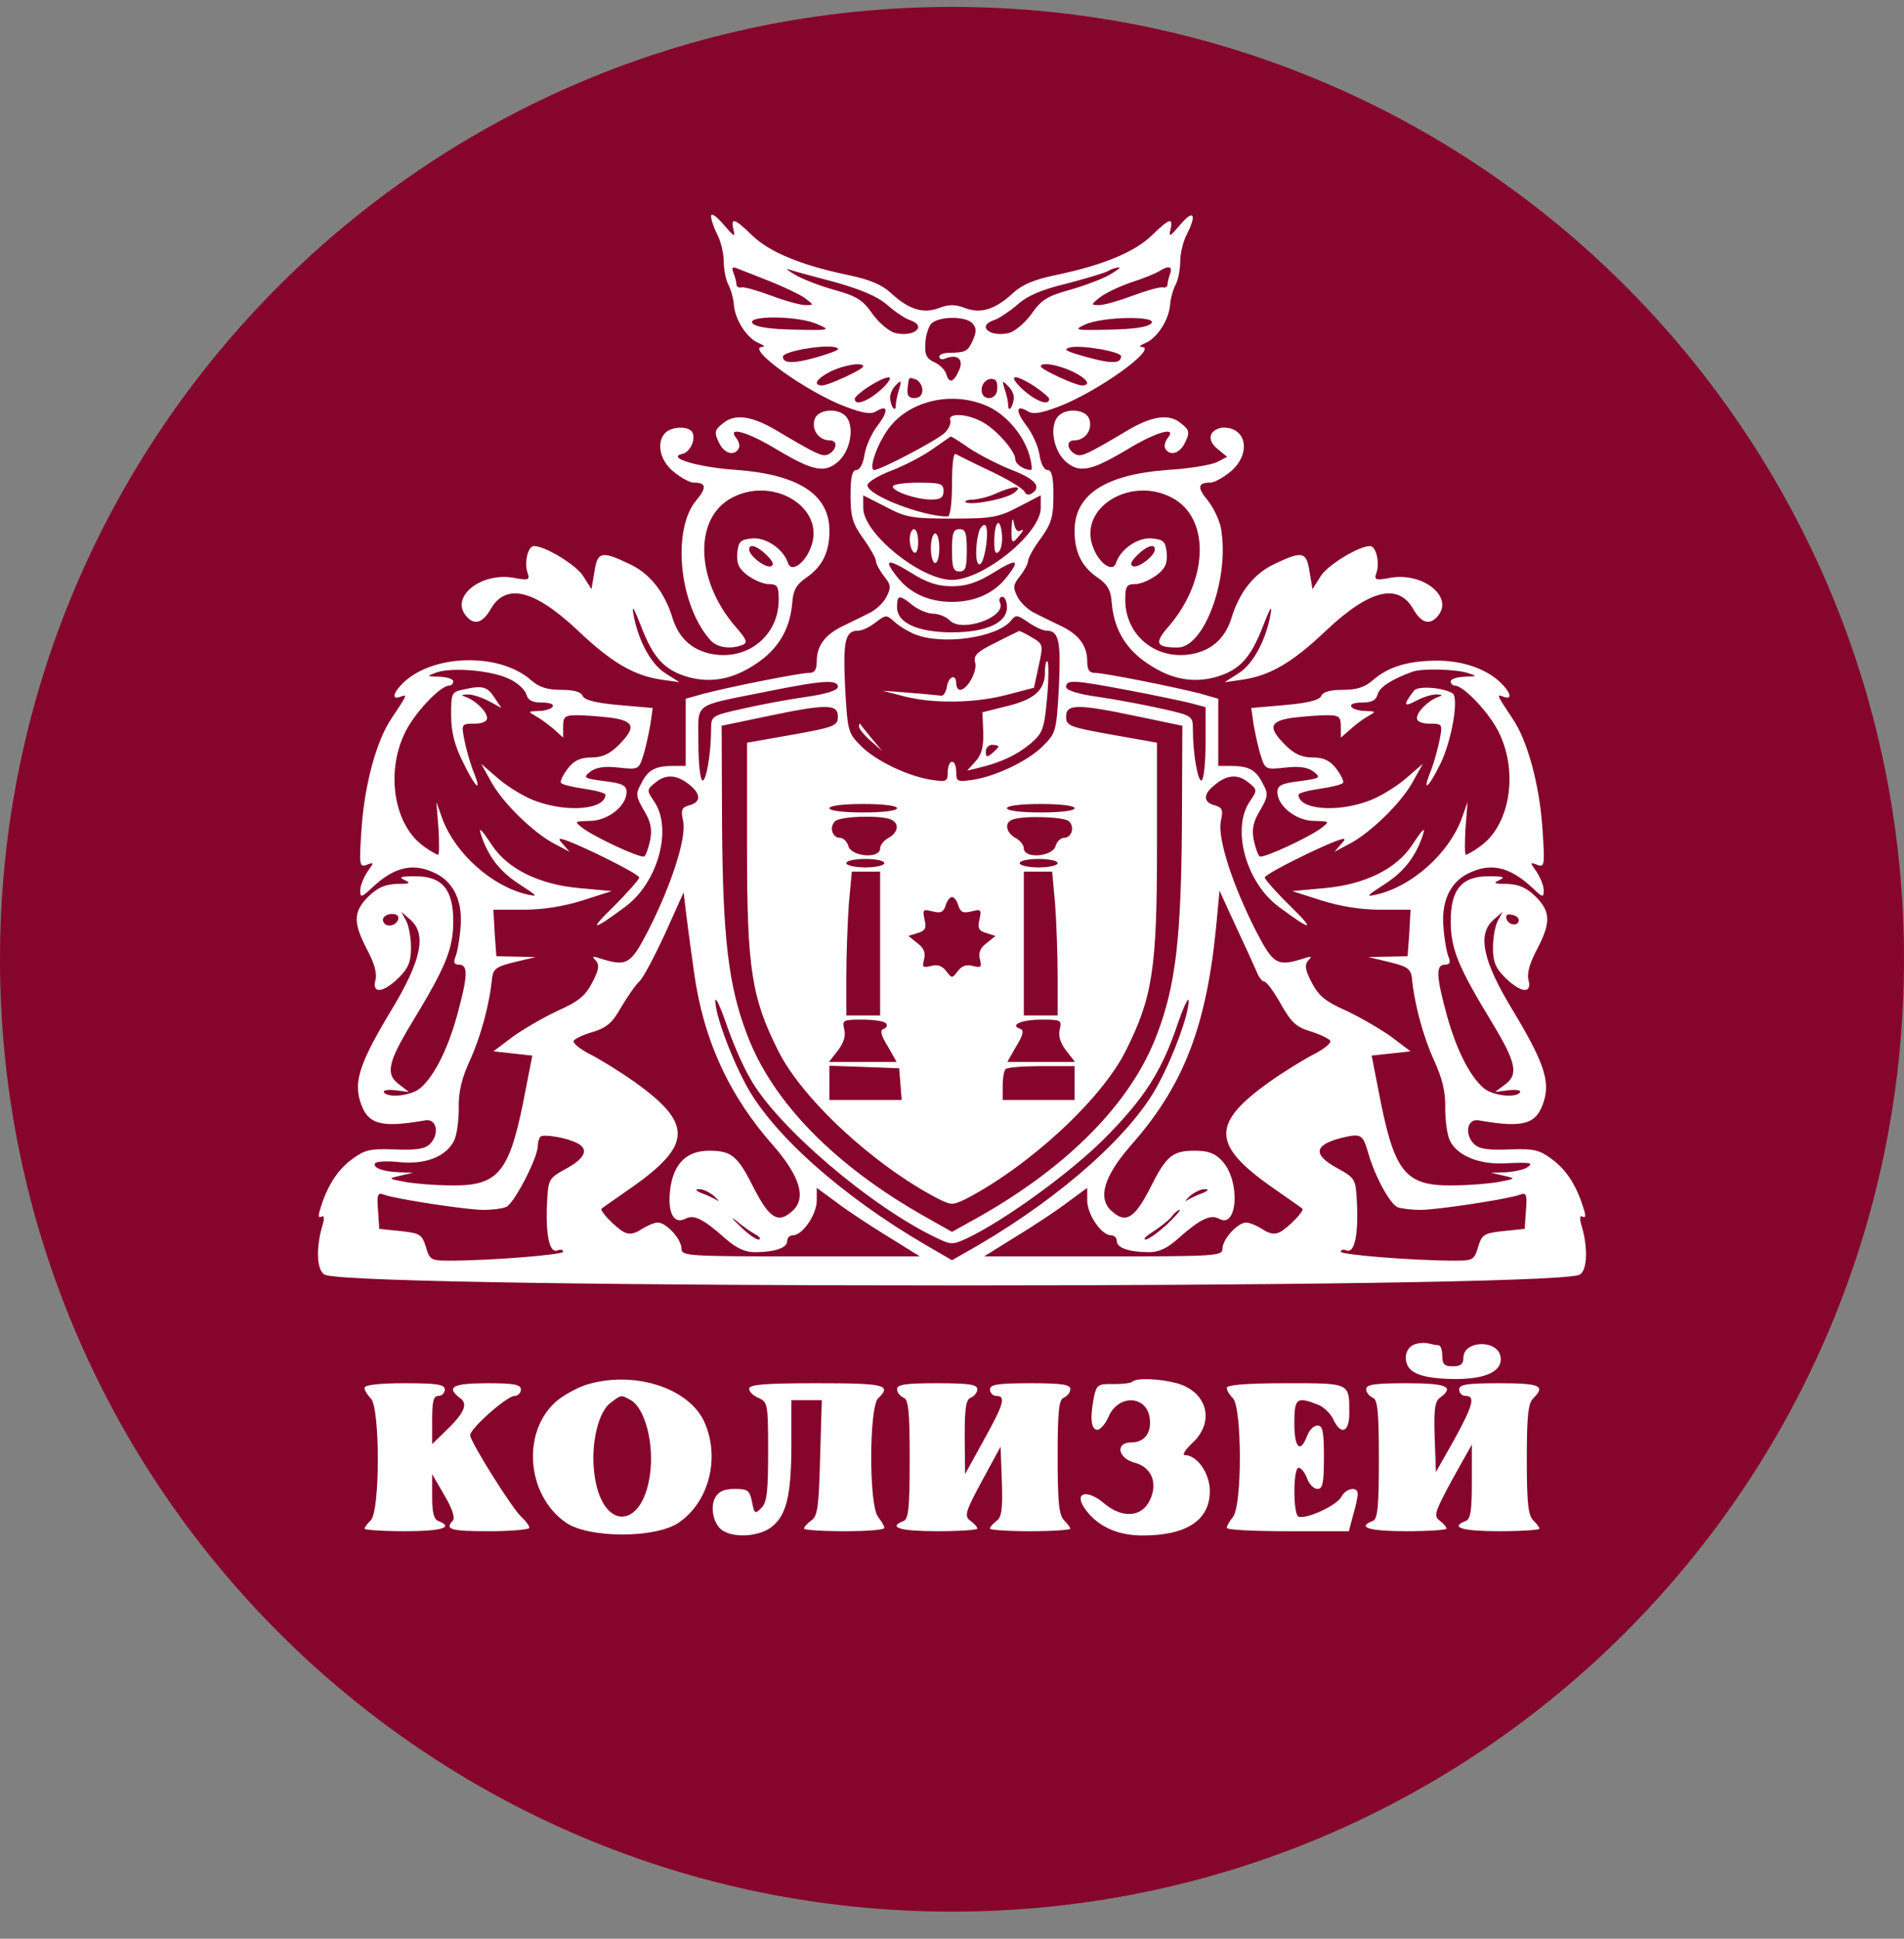 <svg width="56" height="57" viewBox="0 0 56 57" fill="none" xmlns="http://www.w3.org/2000/svg">
<rect x="0" y="0" width="56" height="57" fill="#808080" stroke="none"/>
<g clip-path="url(#clip0_709_508)">
<path d="M56 28.203C56 12.739 43.464 0.203 28 0.203C12.536 0.203 0 12.739 0 28.203C0 43.667 12.536 56.203 28 56.203C43.464 56.203 56 43.667 56 28.203Z" fill="#86052C"/>
<path d="M20.914 6.359C20.914 6.459 21.001 6.707 21.101 6.906C21.2 7.093 21.287 7.453 21.287 7.689C21.287 7.926 21.349 8.236 21.424 8.373C21.498 8.51 21.573 8.783 21.585 8.97C21.623 9.405 21.971 9.952 22.319 10.088C22.468 10.151 22.518 10.2 22.418 10.2C21.909 10.225 23.748 11.543 24.892 11.966C25.389 12.152 25.625 12.189 25.774 12.09C26.123 11.879 26.135 12.09 25.812 12.512C25.638 12.736 25.464 13.122 25.426 13.37C25.389 13.631 25.29 13.818 25.19 13.818C25.066 13.818 25.016 14.017 25.016 14.564C25.016 15.198 25.078 15.396 25.389 15.832C25.588 16.105 25.762 16.416 25.762 16.49C25.762 16.577 25.874 16.776 25.998 16.938C26.21 17.199 26.21 17.274 26.073 17.547C25.986 17.721 25.75 17.945 25.551 18.032C25.364 18.131 25.016 18.293 24.793 18.405C24.27 18.653 24.022 18.989 24.022 19.437C24.022 19.698 23.96 19.785 23.785 19.785C23.512 19.785 21.461 20.195 20.703 20.394L20.168 20.543V21.525V22.519H19.808C19.273 22.519 19.062 22.631 18.863 23.029C18.689 23.34 18.701 23.415 18.938 23.825C19.136 24.148 19.186 24.372 19.124 24.695C19.074 24.931 19 25.142 18.95 25.18C18.838 25.242 17.471 24.608 17.123 24.334C16.886 24.148 16.899 24.148 17.346 24.136C17.868 24.136 18.428 23.7 18.428 23.29C18.428 23.091 18.303 23.029 17.781 22.967C17.16 22.88 17.135 22.867 17.371 22.681C17.545 22.557 17.794 22.519 18.204 22.569C18.776 22.631 18.788 22.619 18.913 22.233C18.987 22.01 19.074 21.599 19.124 21.326L19.198 20.816L18.204 20.729C17.508 20.667 17.185 20.58 17.135 20.456C17.085 20.344 16.886 20.282 16.501 20.282C16.103 20.282 15.855 20.207 15.618 19.996C14.698 19.188 12.772 19.225 11.877 20.058C11.553 20.369 11.504 20.593 11.79 20.481C11.989 20.406 11.976 20.431 11.504 21.14C11.069 21.786 10.721 23.079 10.634 24.359C10.559 25.441 10.572 25.503 10.783 25.428C11.007 25.341 11.007 25.354 10.808 25.627C10.696 25.801 10.596 26.037 10.596 26.174C10.596 26.398 10.621 26.398 10.944 26.099C11.616 25.466 12.175 25.354 12.834 25.689C13.368 25.963 13.617 26.535 13.543 27.293C13.518 27.641 13.443 28.026 13.393 28.138C13.331 28.3 13.356 28.362 13.505 28.362C13.779 28.362 13.754 28.723 13.443 29.854C13.157 30.898 12.722 31.731 12.312 32.029C12.014 32.228 11.404 32.278 11.293 32.116C11.255 32.054 11.404 32.029 11.628 32.054L12.026 32.104L11.752 31.892C11.33 31.594 11.404 31.246 12.101 30.09C13.107 28.437 13.331 27.902 13.331 27.082C13.331 26.137 12.995 25.752 12.188 25.764C11.777 25.764 11.715 25.789 11.902 25.876C12.101 25.963 12.051 25.988 11.678 25.988C11.317 26 11.106 26.099 10.832 26.361C10.385 26.808 10.385 27.131 10.795 27.915C11.007 28.312 11.094 28.611 11.044 28.809C10.932 29.232 11.268 29.195 11.727 28.747C12.014 28.461 12.088 28.275 12.088 27.865C12.088 27.579 12.026 27.231 11.951 27.082L11.802 26.808L12.088 27.057C12.548 27.479 12.386 28.25 11.529 29.667C10.609 31.196 10.41 31.756 10.584 32.352C10.795 33.061 11.168 33.173 12.523 32.937C12.846 32.887 12.933 33.347 12.647 33.633C12.498 33.782 12.237 33.819 11.603 33.794C10.857 33.769 10.721 33.807 10.323 34.105C9.913 34.416 9.614 34.888 9.415 35.559C9.353 35.746 9.366 35.821 9.453 35.771C9.54 35.721 9.552 35.821 9.465 36.094C9.279 36.765 9.328 37.412 9.577 37.486C10.857 37.897 45.142 37.897 46.435 37.486C46.671 37.412 46.721 36.765 46.534 36.094C46.447 35.821 46.46 35.721 46.547 35.771C46.634 35.821 46.646 35.746 46.584 35.559C46.385 34.888 46.087 34.416 45.676 34.105C45.279 33.807 45.142 33.769 44.396 33.794C43.762 33.819 43.501 33.782 43.352 33.633C43.066 33.347 43.153 32.887 43.476 32.937C44.831 33.173 45.204 33.061 45.415 32.352C45.589 31.756 45.391 31.196 44.471 29.667C43.613 28.25 43.451 27.479 43.911 27.057L44.197 26.808L44.048 27.082C43.973 27.231 43.911 27.579 43.911 27.865C43.911 28.275 43.986 28.461 44.272 28.747C44.732 29.195 45.067 29.232 44.955 28.809C44.906 28.611 44.993 28.312 45.204 27.915C45.614 27.131 45.614 26.808 45.167 26.361C44.893 26.099 44.682 26 44.321 25.988C43.949 25.988 43.899 25.963 44.098 25.876C44.284 25.789 44.222 25.764 43.812 25.764C43.004 25.752 42.668 26.137 42.668 27.082C42.668 27.902 42.892 28.437 43.899 30.09C44.595 31.246 44.669 31.594 44.259 31.892L43.973 32.104L44.371 32.054C44.595 32.029 44.744 32.054 44.707 32.116C44.595 32.278 43.986 32.228 43.688 32.029C43.277 31.731 42.842 30.898 42.556 29.854C42.245 28.723 42.221 28.362 42.494 28.362C42.643 28.362 42.668 28.3 42.606 28.138C42.556 28.026 42.482 27.641 42.457 27.293C42.382 26.535 42.631 25.963 43.165 25.689C43.824 25.354 44.384 25.466 45.067 26.099C45.378 26.398 45.403 26.398 45.403 26.174C45.403 26.037 45.303 25.801 45.192 25.627C44.993 25.354 44.993 25.341 45.217 25.428C45.428 25.503 45.44 25.441 45.366 24.359C45.279 23.079 44.931 21.786 44.495 21.14C44.023 20.431 44.011 20.406 44.21 20.481C44.495 20.593 44.446 20.369 44.123 20.058C43.688 19.648 42.979 19.412 42.208 19.424C41.375 19.437 40.828 19.611 40.381 19.996C40.145 20.207 39.896 20.282 39.498 20.282C39.113 20.282 38.914 20.344 38.864 20.456C38.815 20.58 38.491 20.667 37.795 20.729L36.801 20.816L36.875 21.326C36.925 21.599 37.012 22.01 37.087 22.233C37.211 22.619 37.223 22.631 37.795 22.569C38.205 22.519 38.454 22.557 38.628 22.681C38.864 22.867 38.839 22.88 38.23 22.967C37.696 23.029 37.571 23.091 37.571 23.29C37.571 23.7 38.131 24.136 38.653 24.136C39.1 24.148 39.113 24.148 38.877 24.334C38.529 24.608 37.161 25.242 37.049 25.18C37 25.142 36.925 24.931 36.875 24.695C36.813 24.372 36.863 24.148 37.062 23.825C37.298 23.415 37.31 23.34 37.136 23.029C36.938 22.631 36.726 22.519 36.192 22.519H35.831V21.525V20.543L35.309 20.394C34.538 20.195 32.487 19.785 32.214 19.785C32.04 19.785 31.977 19.698 31.977 19.437C31.977 18.989 31.729 18.653 31.207 18.405C30.983 18.293 30.635 18.131 30.448 18.032C30.25 17.945 30.013 17.721 29.926 17.547C29.79 17.274 29.79 17.199 30.001 16.938C30.125 16.776 30.237 16.577 30.237 16.49C30.237 16.416 30.399 16.105 30.61 15.832C30.921 15.396 30.983 15.198 30.983 14.564C30.983 14.017 30.933 13.818 30.809 13.818C30.71 13.818 30.61 13.631 30.573 13.37C30.535 13.122 30.361 12.736 30.188 12.512C29.864 12.09 29.877 11.879 30.225 12.09C30.374 12.189 30.61 12.152 31.107 11.966C32.251 11.543 34.091 10.225 33.581 10.2C33.482 10.2 33.531 10.151 33.681 10.088C34.029 9.952 34.377 9.405 34.414 8.97C34.426 8.783 34.501 8.51 34.576 8.373C34.65 8.236 34.712 7.926 34.712 7.689C34.712 7.453 34.799 7.093 34.899 6.906C35.21 6.297 35.11 6.135 34.712 6.608C34.414 6.956 34.364 6.993 34.426 6.757C34.513 6.384 34.402 6.409 33.88 6.919C33.382 7.403 32.462 7.789 31.107 8.075C30.436 8.211 30.076 8.361 29.802 8.609C29.268 9.106 28.845 9.231 28.385 9.057C28.087 8.945 27.913 8.945 27.614 9.057C27.154 9.231 26.732 9.106 26.197 8.609C25.924 8.361 25.563 8.211 24.892 8.075C23.537 7.789 22.617 7.403 22.12 6.919C21.598 6.409 21.486 6.384 21.573 6.757C21.635 6.993 21.585 6.956 21.287 6.608C21.063 6.347 20.914 6.247 20.914 6.359ZM22.654 8.274C23.027 8.423 23.475 8.634 23.649 8.746C23.947 8.97 23.947 8.97 23.686 8.97C23.537 8.97 23.089 8.845 22.692 8.696C22.294 8.547 21.896 8.435 21.822 8.448C21.734 8.472 21.66 8.435 21.66 8.361C21.66 8.298 21.623 8.149 21.573 8.025C21.511 7.851 21.535 7.826 21.734 7.913C21.859 7.963 22.281 8.124 22.654 8.274ZM24.569 8.298C25.314 8.51 25.799 8.709 26.085 8.957C26.309 9.156 26.607 9.355 26.744 9.405C27.291 9.579 26.893 9.927 26.322 9.79C26.147 9.74 25.849 9.492 25.663 9.231C25.389 8.833 25.203 8.709 24.581 8.535C24.171 8.423 23.636 8.224 23.4 8.087C23.164 7.95 23.077 7.876 23.214 7.926C23.351 7.975 23.96 8.137 24.569 8.298ZM32.599 8.1C32.363 8.224 31.828 8.423 31.418 8.535C30.797 8.709 30.61 8.833 30.337 9.231C30.15 9.492 29.852 9.74 29.678 9.79C29.106 9.927 28.708 9.579 29.255 9.405C29.392 9.355 29.69 9.156 29.926 8.957C30.212 8.696 30.647 8.51 31.381 8.336C31.94 8.187 32.5 8.025 32.599 7.963C32.699 7.901 32.848 7.863 32.91 7.863C32.984 7.863 32.835 7.963 32.599 8.1ZM34.414 8.05C34.377 8.162 34.339 8.298 34.339 8.361C34.339 8.435 34.265 8.472 34.19 8.448C34.103 8.435 33.705 8.547 33.308 8.696C32.91 8.845 32.475 8.97 32.326 8.97C32.077 8.97 32.077 8.957 32.363 8.734C32.525 8.609 32.947 8.41 33.283 8.298C33.631 8.187 33.991 8.037 34.091 7.975C34.364 7.801 34.501 7.826 34.414 8.05ZM24.034 9.529C24.444 9.703 24.432 9.716 23.363 9.691C22.642 9.678 22.232 9.616 22.132 9.504C21.946 9.268 23.487 9.28 24.034 9.529ZM28.609 9.517C28.721 9.641 28.721 9.765 28.609 10.014C28.46 10.337 28.41 10.362 27.913 10.374C27.751 10.374 27.627 10.424 27.627 10.486C27.627 10.561 27.714 10.586 27.813 10.536C28.174 10.399 28.36 10.573 28.198 10.909C28.037 11.257 27.913 11.282 27.826 10.983C27.788 10.872 27.627 10.71 27.477 10.648C27.254 10.548 27.192 10.424 27.216 10.113C27.216 9.89 27.303 9.629 27.378 9.529C27.577 9.293 28.422 9.28 28.609 9.517ZM33.867 9.504C33.768 9.616 33.357 9.678 32.636 9.691C31.605 9.716 31.567 9.703 31.915 9.542C32.425 9.305 34.053 9.28 33.867 9.504ZM24.084 10.486C23.351 10.698 23.027 10.698 23.027 10.486C23.027 10.337 24.134 10.138 24.519 10.2C24.768 10.25 24.681 10.3 24.084 10.486ZM32.972 10.474C32.972 10.698 32.686 10.698 31.965 10.499C31.344 10.325 31.244 10.275 31.48 10.213C31.816 10.138 32.972 10.337 32.972 10.474ZM25.389 10.772C25.389 10.859 24.37 11.332 24.183 11.332C23.897 11.332 24.009 11.133 24.432 10.921C24.805 10.735 25.389 10.636 25.389 10.772ZM31.542 10.921C31.977 11.133 32.114 11.332 31.816 11.332C31.63 11.332 30.61 10.859 30.61 10.772C30.61 10.636 31.12 10.723 31.542 10.921ZM25.911 11.456C25.526 11.804 25.14 11.941 25.14 11.729C25.14 11.605 25.911 11.095 26.135 11.095C26.234 11.083 26.147 11.245 25.911 11.456ZM27.13 11.468C27.13 11.617 27.042 11.704 26.893 11.704C26.732 11.704 26.669 11.63 26.694 11.419C26.732 11.07 26.719 11.083 26.943 11.158C27.042 11.207 27.13 11.344 27.13 11.468ZM29.33 11.456C29.305 11.779 28.87 11.791 28.87 11.468C28.87 11.232 29.094 11.07 29.268 11.17C29.317 11.195 29.342 11.319 29.33 11.456ZM30.424 11.357C30.66 11.518 30.859 11.68 30.859 11.729C30.859 11.941 30.473 11.804 30.088 11.456C29.616 11.021 29.802 10.959 30.424 11.357ZM26.433 11.481C26.384 11.642 26.346 11.841 26.346 11.916C26.346 12.127 26.222 12.003 26.185 11.754C26.16 11.642 26.222 11.481 26.297 11.381C26.508 11.145 26.533 11.17 26.433 11.481ZM29.814 11.742C29.777 12.003 29.653 12.127 29.653 11.916C29.653 11.841 29.616 11.63 29.553 11.456C29.466 11.182 29.479 11.17 29.653 11.357C29.765 11.456 29.839 11.63 29.814 11.742ZM29.094 11.966C29.653 12.239 30.163 12.873 30.299 13.47C30.349 13.669 30.361 13.818 30.324 13.818C30.113 13.818 29.864 13.644 29.864 13.507C29.864 13.258 29.268 12.587 28.857 12.388C28.41 12.152 27.863 12.14 27.95 12.363C27.975 12.45 27.9 12.624 27.776 12.736C27.527 12.96 25.899 13.818 25.712 13.818C25.551 13.818 25.75 13.171 26.073 12.687C26.669 11.779 28.024 11.456 29.094 11.966ZM28.534 13.196C28.845 13.395 29.404 13.681 29.79 13.83C30.461 14.091 30.647 14.328 30.337 14.514C30.262 14.564 30.163 14.539 30.138 14.464C30.113 14.377 29.665 14.104 29.143 13.855C28.609 13.607 28.149 13.37 28.099 13.345C28.037 13.32 28 13.718 28 14.24C28 14.762 27.95 15.185 27.875 15.185C27.13 15.185 25.513 14.564 25.513 14.265C25.513 14.178 25.837 13.979 26.234 13.83C26.62 13.681 27.167 13.395 27.44 13.196C27.714 13.01 27.95 12.836 27.962 12.836C27.975 12.823 28.236 12.985 28.534 13.196ZM29.827 14.489C29.591 14.675 28.522 14.874 28.397 14.762C28.36 14.725 28.472 14.688 28.634 14.688C28.795 14.675 29.106 14.601 29.305 14.502C29.814 14.278 30.125 14.265 29.827 14.489ZM28 15.247C29.181 15.247 29.367 15.21 29.964 14.899L30.61 14.564V14.937C30.61 15.682 28.919 17.05 28 17.05C27.08 17.05 25.389 15.682 25.389 14.937V14.564L26.048 14.899C26.632 15.21 26.819 15.247 28 15.247ZM28 17.236C28.41 17.236 28.733 17.137 29.218 16.838C29.914 16.403 30.026 16.441 29.603 16.975C29.23 17.448 28.671 17.696 28 17.696C27.328 17.696 26.769 17.448 26.396 16.975C25.973 16.441 26.085 16.403 26.794 16.838C27.266 17.137 27.589 17.236 28 17.236ZM26.844 17.796C27.018 17.932 27.291 18.044 27.453 18.044C27.602 18.044 27.826 18.131 27.938 18.243C28.285 18.604 29.578 18.156 29.417 17.733C29.367 17.634 29.404 17.547 29.479 17.547C29.553 17.547 29.616 17.684 29.616 17.858C29.616 18.318 28.994 18.591 28 18.591C27.005 18.591 26.384 18.318 26.384 17.858C26.384 17.485 26.446 17.473 26.844 17.796ZM26.918 18.653C27.751 18.977 29.317 18.74 29.727 18.256C29.877 18.069 29.914 18.069 30.237 18.293C30.436 18.43 30.672 18.541 30.772 18.541C31.145 18.541 31.207 18.84 31.145 20.195C31.07 21.5 31.058 21.55 30.685 21.923C30.25 22.37 29.28 22.83 28.596 22.93C28.161 22.992 28.124 22.979 28.124 22.694C28.124 22.532 28.074 22.395 28 22.395C27.938 22.395 27.875 22.532 27.875 22.694C27.875 22.979 27.838 22.992 27.415 22.93C26.719 22.83 25.75 22.37 25.314 21.923C24.942 21.55 24.929 21.5 24.855 20.195C24.793 18.827 24.855 18.541 25.252 18.541C25.364 18.541 25.588 18.43 25.762 18.293C26.06 18.069 26.073 18.069 26.322 18.293C26.458 18.417 26.732 18.579 26.918 18.653ZM14.972 19.959C15.221 20.07 15.444 20.282 15.482 20.419C15.531 20.593 15.656 20.655 15.942 20.655C16.165 20.655 16.302 20.704 16.252 20.779C16.215 20.841 16.029 20.903 15.842 20.903C15.531 20.916 15.519 20.916 15.755 21.053C15.892 21.127 16.128 21.301 16.29 21.438L16.563 21.687V21.363C16.563 21.065 16.613 21.028 16.986 21.028C17.21 21.028 17.657 21.065 17.98 21.102C18.664 21.202 18.714 21.388 18.192 21.91C17.931 22.171 17.707 22.271 17.384 22.271C17.073 22.271 16.886 22.358 16.7 22.594C16.563 22.78 16.464 22.967 16.501 23.017C16.526 23.066 16.837 23.141 17.185 23.191C17.52 23.24 17.806 23.315 17.806 23.365C17.806 23.787 16.737 23.899 15.793 23.564C15.482 23.464 14.984 23.166 14.686 22.917L14.152 22.457L14.45 22.992C14.798 23.626 15.718 24.508 16.327 24.819L16.75 25.043L16.513 24.769C16.327 24.57 16.576 24.645 17.533 25.093C18.229 25.428 18.801 25.739 18.801 25.801C18.801 25.851 18.453 26.249 18.03 26.671C17.297 27.38 17.421 27.38 18.39 26.659C19.348 25.95 19.783 24.384 19.248 23.576C19.012 23.228 19.012 23.216 19.298 22.992C19.609 22.743 19.944 22.78 20.33 23.116C20.616 23.365 20.603 23.588 20.28 23.675C20.044 23.738 20.019 23.812 20.094 24.148C20.193 24.645 19.745 26.025 19.062 27.367C18.552 28.349 18.44 28.424 17.682 28.188C17.433 28.101 17.396 28.113 17.52 28.238C17.632 28.362 17.62 28.511 17.421 28.884C17.222 29.269 17.023 29.444 16.402 29.717C15.979 29.916 15.382 30.264 15.072 30.488L14.512 30.91L15.084 30.973L15.656 31.035L15.382 32.439C14.96 34.503 14.624 34.876 13.244 34.851C12.809 34.851 12.212 34.801 11.926 34.752C11.404 34.652 11.404 34.652 11.777 34.565L12.15 34.478L11.752 34.466C11.268 34.453 10.957 34.329 11.031 34.205C11.069 34.142 11.392 34.13 11.752 34.167C12.498 34.242 13.095 34.018 13.344 33.558C13.431 33.409 13.493 32.974 13.493 32.589C13.48 32.091 13.58 31.706 13.828 31.159C14.139 30.475 14.4 29.53 14.475 28.735C14.512 28.486 14.611 28.412 15.134 28.287L15.755 28.138L15.171 28.126L14.599 28.113L14.549 27.43L14.512 26.746H15.395C15.979 26.746 16.588 26.646 17.135 26.473L17.993 26.199L17.048 26.112C15.88 26.012 14.935 25.553 14.475 24.857C14.114 24.309 14.04 24.26 14.201 24.695C14.425 25.267 14.748 25.665 15.32 26.025C15.817 26.348 15.83 26.373 15.507 26.298C14.475 26.062 13.406 25.105 13.02 24.098L12.834 23.576L12.896 24.347C12.921 24.782 12.921 25.13 12.884 25.13C12.846 25.13 12.647 25.018 12.461 24.881C11.603 24.272 11.342 22.756 11.889 21.587C12.15 21.003 12.946 20.158 13.207 20.158C13.281 20.158 13.331 20.095 13.331 20.033C13.331 19.959 13.145 19.909 12.933 19.896C12.536 19.884 12.536 19.884 12.834 19.772C13.306 19.611 14.462 19.71 14.972 19.959ZM43.165 19.785C43.464 19.884 43.451 19.884 43.078 19.896C42.855 19.909 42.668 19.959 42.668 20.033C42.668 20.095 42.718 20.158 42.792 20.158C43.053 20.158 43.849 21.003 44.11 21.587C44.657 22.756 44.396 24.272 43.538 24.881C43.352 25.018 43.153 25.13 43.116 25.13C43.078 25.13 43.078 24.782 43.103 24.347L43.165 23.576L42.979 24.098C42.593 25.105 41.525 26.062 40.493 26.298C40.169 26.373 40.182 26.348 40.679 26.025C41.251 25.665 41.574 25.267 41.798 24.695C41.96 24.26 41.885 24.309 41.525 24.857C41.065 25.553 40.12 26.012 38.951 26.112L38.007 26.199L38.864 26.473C39.411 26.646 40.02 26.746 40.605 26.746H41.487L41.45 27.43L41.4 28.113L40.828 28.126L40.244 28.138L40.866 28.287C41.388 28.412 41.487 28.486 41.525 28.735C41.599 29.53 41.86 30.475 42.171 31.159C42.419 31.706 42.519 32.091 42.507 32.589C42.507 32.974 42.569 33.409 42.656 33.558C42.88 33.981 43.489 34.229 44.21 34.205C45.03 34.167 45.13 34.18 44.906 34.329C44.806 34.391 44.52 34.453 44.284 34.466L43.849 34.478L44.222 34.565C44.595 34.652 44.595 34.652 44.073 34.752C43.787 34.801 43.19 34.851 42.755 34.851C41.375 34.876 41.04 34.503 40.617 32.439L40.343 31.035L40.915 30.973L41.487 30.91L40.928 30.488C40.617 30.264 40.02 29.916 39.598 29.717C38.976 29.444 38.777 29.269 38.578 28.884C38.38 28.511 38.367 28.362 38.479 28.238C38.603 28.113 38.566 28.101 38.317 28.188C37.559 28.424 37.447 28.349 36.938 27.367C36.254 26.025 35.806 24.645 35.906 24.148C35.98 23.812 35.955 23.738 35.719 23.675C35.396 23.588 35.384 23.365 35.682 23.116C36.055 22.78 36.391 22.743 36.701 22.992C36.987 23.216 36.987 23.228 36.751 23.576C36.217 24.384 36.652 25.95 37.609 26.659C38.578 27.38 38.703 27.38 37.982 26.671C37.547 26.249 37.199 25.851 37.199 25.801C37.199 25.739 37.77 25.428 38.467 25.093C39.424 24.645 39.672 24.57 39.486 24.769L39.25 25.043L39.672 24.819C40.281 24.508 41.201 23.626 41.549 22.992L41.848 22.457L41.313 22.917C41.015 23.166 40.518 23.464 40.207 23.564C39.262 23.899 38.193 23.787 38.193 23.365C38.193 23.315 38.479 23.24 38.815 23.191C39.163 23.141 39.473 23.066 39.498 23.017C39.535 22.967 39.436 22.78 39.299 22.594C39.113 22.358 38.926 22.271 38.616 22.271C38.292 22.271 38.069 22.171 37.808 21.91C37.285 21.388 37.335 21.202 38.019 21.102C38.342 21.065 38.79 21.028 39.013 21.028C39.386 21.028 39.436 21.065 39.436 21.363V21.687L39.722 21.438C39.871 21.301 40.107 21.127 40.244 21.053C40.48 20.916 40.468 20.916 40.157 20.903C39.971 20.903 39.784 20.841 39.747 20.779C39.697 20.704 39.834 20.655 40.058 20.655C40.343 20.655 40.468 20.593 40.518 20.419C40.567 20.207 40.928 19.971 41.549 19.747C41.823 19.648 42.805 19.673 43.165 19.785ZM24.643 20.195C24.643 20.294 24.308 20.406 23.686 20.493C23.152 20.568 22.306 20.729 21.822 20.841C20.926 21.04 20.914 21.053 20.914 21.45C20.914 22.159 20.765 23.017 20.653 22.942C20.591 22.905 20.541 22.408 20.541 21.836C20.541 20.63 20.342 20.779 22.493 20.344C24.208 19.996 24.643 19.971 24.643 20.195ZM33.183 20.294C33.917 20.431 34.737 20.605 34.998 20.667L35.458 20.791V21.836C35.458 22.408 35.408 22.905 35.346 22.942C35.234 23.017 35.085 22.159 35.085 21.45C35.085 21.053 35.073 21.04 34.19 20.841C33.693 20.729 32.848 20.568 32.326 20.493C31.692 20.406 31.356 20.294 31.356 20.195C31.356 19.971 31.617 19.996 33.183 20.294ZM24.643 21.065C24.643 21.338 24.556 21.376 23.313 21.599L21.971 21.836V24.944C21.971 28.486 22.107 29.332 22.878 30.873C23.587 32.315 25.725 34.279 27.602 35.249C27.975 35.435 28.024 35.435 28.41 35.249C30.274 34.279 32.413 32.315 33.121 30.873C33.892 29.332 34.029 28.486 34.029 24.944V21.836L32.699 21.599C31.443 21.376 31.356 21.338 31.356 21.065C31.356 20.692 31.692 20.692 33.469 21.065L34.775 21.338L34.762 24.322C34.737 27.591 34.576 28.983 34.029 30.413C33.283 32.402 31.443 34.279 28.783 35.783L28 36.218L27.229 35.783C24.556 34.279 22.716 32.402 21.971 30.413C21.424 28.983 21.262 27.591 21.237 24.322L21.225 21.338L22.53 21.065C24.308 20.692 24.643 20.692 24.643 21.065ZM26.384 23.762C26.384 23.837 25.973 23.887 25.389 23.887C24.805 23.887 24.395 23.837 24.395 23.762C24.395 23.688 24.805 23.638 25.389 23.638C25.973 23.638 26.384 23.688 26.384 23.762ZM31.605 23.762C31.605 23.837 31.194 23.887 30.61 23.887C30.026 23.887 29.616 23.837 29.616 23.762C29.616 23.688 30.026 23.638 30.61 23.638C31.194 23.638 31.605 23.688 31.605 23.762ZM26.185 24.086C26.458 24.185 26.433 24.471 26.135 24.633C25.998 24.707 25.886 24.844 25.886 24.944C25.886 25.254 25.053 25.192 24.954 24.881C24.917 24.745 24.805 24.633 24.705 24.633C24.482 24.633 24.382 24.322 24.556 24.148C24.705 23.999 25.849 23.961 26.185 24.086ZM31.443 24.148C31.617 24.322 31.518 24.633 31.294 24.633C31.194 24.633 31.082 24.745 31.045 24.881C30.946 25.192 30.113 25.254 30.113 24.944C30.113 24.844 30.001 24.707 29.864 24.633C29.591 24.483 29.529 24.185 29.777 24.098C30.076 23.974 31.306 24.011 31.443 24.148ZM26.011 25.379C26.011 25.441 25.762 25.503 25.451 25.503C25.14 25.503 24.892 25.441 24.892 25.379C24.892 25.304 25.14 25.254 25.451 25.254C25.762 25.254 26.011 25.304 26.011 25.379ZM31.107 25.379C31.107 25.441 30.859 25.503 30.548 25.503C30.237 25.503 29.989 25.441 29.989 25.379C29.989 25.304 30.237 25.254 30.548 25.254C30.859 25.254 31.107 25.304 31.107 25.379ZM25.886 27.74V29.854H25.389H24.892V28.698C24.892 28.051 24.929 27.107 24.966 26.584L25.053 25.627H25.464H25.886V27.74ZM31.033 26.584C31.07 27.107 31.107 28.051 31.107 28.698V29.854H30.61H30.113V27.74V25.627H30.535H30.946L31.033 26.584ZM20.417 28.611C20.69 30.575 21.448 32.228 22.766 33.707C23.537 34.602 23.723 35.236 23.301 35.609C22.89 35.982 22.63 35.821 22.182 34.95C21.697 33.981 21.523 33.832 20.852 33.832C20.181 33.832 19.795 34.229 19.708 35C19.634 35.659 19.82 36.007 20.156 35.833C20.404 35.696 20.678 35.833 21.324 36.405C21.647 36.691 21.909 36.815 22.194 36.815C22.779 36.815 23.152 36.691 23.152 36.492C23.152 36.392 23.226 36.318 23.326 36.318C23.599 36.318 24.022 35.709 24.022 35.298V34.925L24.618 35.361C24.942 35.609 25.625 36.057 26.135 36.367L27.055 36.939H23.549C20.243 36.939 20.044 36.927 20.044 36.716C20.044 36.43 19.596 35.945 19.348 35.945C19.248 35.945 19.037 36.032 18.863 36.144C18.652 36.281 18.502 36.305 18.341 36.218C18.08 36.069 17.62 35.584 17.694 35.535C17.719 35.51 18.117 35.236 18.577 34.913C20.367 33.658 20.38 33.024 18.639 31.793C18.216 31.495 17.632 31.134 17.334 30.985C17.048 30.836 16.837 30.662 16.874 30.599C16.911 30.537 17.172 30.413 17.446 30.338C17.844 30.214 18.018 30.065 18.266 29.617C18.453 29.307 18.689 28.959 18.801 28.859C18.913 28.76 19.248 28.126 19.559 27.454L20.106 26.236L20.193 26.957C20.243 27.355 20.342 28.101 20.417 28.611ZM36.962 28.573C37.025 28.735 37.124 28.859 37.186 28.859C37.248 28.859 37.472 29.158 37.671 29.518C37.982 30.065 38.131 30.202 38.553 30.326C38.827 30.413 39.088 30.537 39.125 30.599C39.163 30.662 38.951 30.836 38.665 30.985C38.367 31.134 37.783 31.495 37.36 31.793C35.62 33.024 35.632 33.658 37.422 34.913C37.882 35.236 38.28 35.51 38.305 35.535C38.38 35.584 37.919 36.069 37.658 36.218C37.497 36.305 37.348 36.281 37.136 36.144C36.962 36.032 36.751 35.945 36.652 35.945C36.403 35.945 35.955 36.43 35.955 36.716C35.955 36.927 35.757 36.939 32.45 36.939H28.944L29.864 36.367C30.374 36.057 31.058 35.609 31.381 35.361L31.977 34.925V35.298C31.977 35.709 32.4 36.318 32.674 36.318C32.773 36.318 32.848 36.392 32.848 36.492C32.848 36.691 33.221 36.815 33.805 36.815C34.091 36.815 34.352 36.691 34.675 36.392C35.309 35.833 35.607 35.696 35.856 35.833C36.403 36.144 36.49 34.714 35.943 34.13C35.732 33.906 35.533 33.832 35.147 33.832C34.476 33.832 34.302 33.981 33.817 34.95C33.37 35.821 33.109 35.982 32.699 35.609C32.276 35.236 32.462 34.602 33.233 33.707C34.824 31.917 35.495 30.165 35.781 27.119L35.868 26.187L36.353 27.243C36.627 27.827 36.9 28.424 36.962 28.573ZM28.186 26.622C28.248 26.82 28.335 26.858 28.572 26.796C28.857 26.721 28.87 26.746 28.808 27.032C28.745 27.28 28.783 27.367 29.006 27.43L29.28 27.517L29.019 27.728C28.832 27.865 28.77 28.014 28.82 28.2C28.882 28.437 28.857 28.461 28.609 28.399C28.422 28.349 28.285 28.399 28.174 28.548C28 28.772 28 28.772 27.826 28.548C27.714 28.399 27.577 28.349 27.39 28.399C27.142 28.461 27.117 28.437 27.179 28.2C27.229 28.014 27.167 27.865 26.98 27.728L26.719 27.517L26.993 27.43C27.216 27.367 27.254 27.28 27.192 27.032C27.13 26.746 27.142 26.721 27.428 26.796C27.664 26.858 27.751 26.82 27.813 26.622C27.851 26.485 27.938 26.373 28 26.373C28.062 26.373 28.149 26.485 28.186 26.622ZM11.715 26.982C11.715 27.156 11.491 27.268 11.342 27.181C11.268 27.131 11.243 27.044 11.28 26.982C11.38 26.833 11.715 26.833 11.715 26.982ZM44.669 27.057C44.657 27.243 44.371 27.206 44.309 27.019C44.272 26.908 44.334 26.858 44.458 26.895C44.583 26.908 44.669 26.982 44.669 27.057ZM22.07 31.718C22.853 33.123 25.625 35.485 27.54 36.392C27.975 36.604 28.024 36.604 28.472 36.392C29.578 35.858 31.48 34.478 32.487 33.471C33.656 32.29 34.165 31.507 34.638 30.102C34.812 29.593 34.961 29.282 34.961 29.431C34.961 29.816 34.538 30.997 34.066 31.88C33.295 33.334 31.244 35.162 28.783 36.604L28 37.051L27.229 36.604C24.755 35.162 22.704 33.334 21.933 31.88C21.461 30.997 21.038 29.816 21.038 29.431C21.038 29.282 21.188 29.593 21.361 30.102C21.535 30.612 21.846 31.345 22.07 31.718ZM26.06 30.09C26.11 30.152 26.073 30.227 25.986 30.252C25.874 30.289 25.911 30.438 26.11 30.761L26.371 31.221H25.377H24.382L24.643 30.886C24.817 30.662 24.88 30.45 24.83 30.264C24.768 29.99 24.793 29.978 25.377 29.978C25.712 29.978 26.023 30.028 26.06 30.09ZM31.169 30.264C31.12 30.45 31.182 30.662 31.356 30.886L31.617 31.221H30.623H29.628L29.889 30.761C30.088 30.438 30.125 30.289 30.013 30.252C29.678 30.14 30.038 29.978 30.623 29.978C31.207 29.978 31.232 29.99 31.169 30.264ZM26.483 31.867L26.52 32.34H25.464H24.395V31.843V31.333L25.426 31.37L26.446 31.408L26.483 31.867ZM31.605 31.843V32.34H30.548H29.491V31.93C29.491 31.694 29.529 31.47 29.578 31.432C29.616 31.383 30.101 31.345 30.635 31.345H31.605V31.843ZM16.973 33.608C17.322 33.782 17.222 34.043 16.663 34.354C16.14 34.64 16.128 34.664 16.091 35.323C16.041 36.268 16.153 36.852 16.389 36.765C16.489 36.728 16.563 36.74 16.563 36.803C16.563 36.89 14.438 37.064 13.207 37.064C12.672 37.064 12.635 37.039 12.523 36.653C12.411 36.293 12.349 36.256 11.777 36.194L11.156 36.131L11.118 35.584C11.081 35.124 11.106 35.05 11.293 35.124C11.616 35.249 13.716 35.572 14.226 35.572C14.475 35.572 14.773 35.535 14.885 35.485C15.109 35.41 15.817 34.043 15.817 33.695C15.817 33.583 15.855 33.471 15.892 33.421C15.979 33.334 16.663 33.446 16.973 33.608ZM40.244 33.906C40.455 34.627 40.891 35.41 41.114 35.497C41.226 35.535 41.525 35.572 41.773 35.572C42.283 35.572 44.384 35.249 44.707 35.124C44.893 35.05 44.918 35.124 44.881 35.584L44.843 36.131L44.222 36.194C43.65 36.256 43.588 36.293 43.476 36.653C43.364 37.039 43.327 37.064 42.792 37.064C41.562 37.064 39.436 36.89 39.436 36.803C39.436 36.74 39.511 36.728 39.61 36.765C39.846 36.852 39.958 36.268 39.908 35.323C39.871 34.664 39.859 34.64 39.349 34.354C38.591 33.944 38.641 33.658 39.486 33.446C40.033 33.322 40.083 33.347 40.244 33.906ZM21.001 35.162C21.125 35.286 21.175 35.348 21.101 35.298C21.026 35.249 20.827 35.149 20.653 35.087C20.466 35.013 20.429 34.963 20.553 34.963C20.665 34.95 20.864 35.05 21.001 35.162ZM35.346 35.087C35.172 35.149 34.973 35.249 34.899 35.298C34.824 35.348 34.874 35.286 34.998 35.162C35.135 35.05 35.334 34.95 35.446 34.963C35.57 34.963 35.533 35.013 35.346 35.087ZM22.219 36.293C22.356 36.367 22.393 36.442 22.306 36.442C22.219 36.442 21.971 36.256 21.747 36.032C21.523 35.821 21.486 35.758 21.66 35.895C21.834 36.044 22.082 36.218 22.219 36.293ZM34.315 36.007C34.053 36.243 33.78 36.442 33.693 36.442C33.606 36.442 33.705 36.343 33.904 36.218C34.116 36.082 34.352 35.895 34.451 35.783C34.538 35.659 34.65 35.572 34.7 35.572C34.737 35.572 34.563 35.771 34.315 36.007Z" fill="white"/>
<path d="M26.259 14.303C26.259 14.452 26.956 14.688 27.391 14.688C27.664 14.688 27.751 14.626 27.751 14.44C27.751 14.216 27.664 14.191 27.005 14.191C26.595 14.191 26.259 14.241 26.259 14.303Z" fill="white"/>
<path d="M29.753 15.52C29.74 15.993 29.765 16.018 30.001 15.719C30.101 15.607 30.113 15.545 30.026 15.595C29.939 15.657 29.864 15.583 29.827 15.409C29.79 15.197 29.765 15.235 29.753 15.52Z" fill="white"/>
<path d="M29.342 15.384C29.28 15.434 29.243 15.67 29.243 15.918C29.243 16.229 29.28 16.316 29.379 16.217C29.454 16.142 29.491 15.906 29.466 15.682C29.442 15.471 29.392 15.334 29.342 15.384Z" fill="white"/>
<path d="M28.808 15.582C28.671 16.017 28.683 16.639 28.82 16.589C28.982 16.527 29.118 15.433 28.957 15.433C28.907 15.433 28.845 15.508 28.808 15.582Z" fill="white"/>
<path d="M26.756 15.856C26.756 16.03 26.819 16.204 26.881 16.242C26.955 16.291 27.005 16.155 27.005 15.943C27.005 15.732 26.955 15.558 26.881 15.558C26.819 15.558 26.756 15.695 26.756 15.856Z" fill="white"/>
<path d="M28 16.179C28 16.689 28.037 16.801 28.224 16.801C28.398 16.801 28.435 16.689 28.435 16.179C28.435 15.67 28.398 15.558 28.224 15.558C28.037 15.558 28 15.67 28 16.179Z" fill="white"/>
<path d="M27.378 16.118C27.378 16.354 27.44 16.553 27.503 16.553C27.577 16.553 27.627 16.354 27.627 16.118C27.627 15.882 27.577 15.683 27.503 15.683C27.44 15.683 27.378 15.882 27.378 16.118Z" fill="white"/>
<path d="M29.268 18.902C28.733 19.163 28.621 19.275 28.683 19.486C28.746 19.747 28.447 20.282 28.236 20.282C28.174 20.282 28.124 20.195 28.124 20.095C28.124 19.797 27.9 19.884 27.851 20.182C27.826 20.344 27.751 20.456 27.689 20.456C27.614 20.443 27.204 20.406 26.757 20.369L25.949 20.306L26.57 20.468C27.428 20.692 28.659 20.679 29.603 20.431L30.411 20.219L30.548 19.585C30.685 18.951 30.685 18.939 30.349 18.74C30.163 18.628 29.989 18.541 29.964 18.554C29.951 18.566 29.628 18.715 29.268 18.902Z" fill="white"/>
<path d="M30.734 19.76C30.734 20.294 30.424 20.568 29.591 20.767L28.895 20.941L28.919 21.525C28.932 21.96 28.87 22.196 28.683 22.395L28.447 22.656L28.808 22.569C29.429 22.42 29.914 22.196 30.312 21.861C30.672 21.55 30.71 21.438 30.797 20.518C30.846 19.971 30.846 19.486 30.809 19.449C30.772 19.399 30.734 19.549 30.734 19.76ZM29.367 21.948C29.367 21.973 29.28 22.06 29.181 22.147C29.031 22.271 28.994 22.271 28.994 22.097C28.994 21.985 29.081 21.898 29.181 21.898C29.28 21.898 29.367 21.923 29.367 21.948Z" fill="white"/>
<path d="M25.265 21.363C25.265 21.425 25.414 21.612 25.613 21.786L25.949 22.084L25.638 21.711C25.464 21.5 25.315 21.313 25.302 21.288C25.277 21.264 25.265 21.288 25.265 21.363Z" fill="white"/>
<path d="M13.642 20.27C13.281 20.344 13.269 20.369 13.269 21.028C13.269 21.525 13.368 21.91 13.629 22.433C14.002 23.203 14.201 23.34 13.903 22.631C13.816 22.395 13.704 21.997 13.654 21.736C13.567 21.289 13.58 21.276 13.953 21.276C14.176 21.276 14.326 21.214 14.326 21.115C14.326 20.928 14.002 20.605 13.704 20.493C13.555 20.444 13.567 20.419 13.741 20.419C13.866 20.406 14.139 20.493 14.363 20.605L14.748 20.816L14.549 20.518C14.338 20.183 14.189 20.145 13.642 20.27Z" fill="white"/>
<path d="M41.587 20.307C41.264 20.73 41.276 20.804 41.649 20.605C41.86 20.493 42.134 20.406 42.258 20.419C42.432 20.419 42.444 20.444 42.295 20.493C41.997 20.605 41.674 20.928 41.674 21.115C41.674 21.214 41.823 21.276 42.047 21.276C42.42 21.276 42.432 21.289 42.345 21.736C42.295 21.997 42.183 22.395 42.096 22.631C41.81 23.328 41.997 23.203 42.37 22.445C42.706 21.749 42.917 20.493 42.718 20.381C42.42 20.207 41.699 20.158 41.587 20.307Z" fill="white"/>
<path d="M23.96 12.326C23.86 12.637 24.084 12.948 24.407 12.948C24.668 12.948 24.606 13.259 24.332 13.371C24.171 13.42 24.022 13.358 22.89 12.687C22.132 12.227 21.623 12.152 21.274 12.438C21.014 12.637 21.001 12.712 21.138 12.998C21.287 13.333 21.585 13.42 21.722 13.197C21.772 13.122 21.735 12.985 21.66 12.886C21.361 12.525 21.971 12.687 22.816 13.197C23.935 13.868 24.283 13.93 24.693 13.532C25.041 13.184 25.128 12.488 24.867 12.227C24.618 11.978 24.047 12.04 23.96 12.326Z" fill="white"/>
<path d="M31.132 12.227C30.871 12.488 30.958 13.184 31.306 13.532C31.716 13.93 32.065 13.868 33.183 13.197C34.029 12.687 34.638 12.525 34.339 12.886C34.265 12.985 34.228 13.122 34.277 13.197C34.414 13.42 34.712 13.333 34.861 12.998C34.998 12.712 34.986 12.637 34.725 12.438C34.377 12.152 33.867 12.227 33.109 12.687C31.978 13.358 31.828 13.42 31.667 13.371C31.393 13.259 31.331 12.948 31.592 12.948C31.915 12.948 32.139 12.637 32.04 12.326C31.953 12.04 31.381 11.978 31.132 12.227Z" fill="white"/>
<path d="M19.572 12.722C19.298 12.996 19.397 13.53 19.808 13.866C20.019 14.04 20.28 14.189 20.404 14.189C20.777 14.189 20.79 14.338 20.479 14.711C19.758 15.569 19.969 17.782 20.889 18.814C21.076 19.037 21.473 19.099 21.834 18.963C21.995 18.901 21.971 18.814 21.647 18.441C20.491 17.123 20.392 15.333 21.436 14.687C22.679 13.928 24.345 14.923 23.835 16.128C23.649 16.588 23.263 16.837 23.176 16.551C23.04 16.141 22.53 15.793 22.12 15.83C21.772 15.867 21.722 15.917 21.685 16.253C21.66 16.564 21.722 16.713 21.983 16.912C22.169 17.048 22.443 17.173 22.605 17.173C22.866 17.173 22.903 17.235 22.903 17.633C22.903 18.64 22.07 19.36 21.076 19.249C20.429 19.174 19.982 18.814 19.783 18.18C19.547 17.396 19.099 16.849 18.502 16.576C17.694 16.191 17.57 16.215 17.483 16.812L17.396 17.322L17.16 16.949C16.961 16.613 16.029 16.054 15.705 16.054C15.531 16.054 15.419 16.514 15.507 16.812C15.594 17.061 15.556 17.073 15.096 16.986C14.139 16.825 13.244 17.546 13.704 18.105C13.94 18.391 14.189 18.329 14.425 17.919C14.873 17.123 15.718 17.334 16.998 18.54C17.993 19.485 18.639 19.858 19.447 19.982L19.982 20.057L19.572 19.796C19.136 19.522 18.763 18.814 18.627 18.043C18.577 17.757 18.652 17.894 18.851 18.403C19.223 19.373 19.559 19.721 20.292 19.92C20.989 20.094 21.66 19.945 22.368 19.423C22.928 19.012 23.239 18.453 23.301 17.732C23.326 17.347 23.425 17.185 23.711 16.986C24.183 16.663 24.395 16.24 24.395 15.606C24.395 14.537 23.487 13.953 21.66 13.816C20.541 13.742 19.572 13.456 20.069 13.344C20.305 13.294 20.479 12.896 20.355 12.697C20.243 12.524 19.758 12.536 19.572 12.722ZM22.555 16.327C22.741 16.514 22.779 16.613 22.667 16.651C22.505 16.7 22.033 16.34 22.033 16.153C22.033 15.967 22.281 16.054 22.555 16.327Z" fill="white"/>
<path d="M35.62 12.784C35.57 12.909 35.645 13.07 35.819 13.207L36.092 13.431L35.806 13.58C35.645 13.667 34.986 13.779 34.339 13.816C32.512 13.953 31.605 14.537 31.605 15.606C31.605 16.24 31.816 16.663 32.288 16.986C32.574 17.185 32.674 17.347 32.699 17.732C32.761 18.453 33.072 19.012 33.631 19.423C34.339 19.945 35.011 20.094 35.707 19.92C36.44 19.721 36.776 19.373 37.149 18.403C37.348 17.894 37.422 17.757 37.373 18.043C37.236 18.814 36.863 19.522 36.428 19.796L36.018 20.057L36.552 19.982C37.36 19.858 38.007 19.485 39.001 18.54C40.281 17.334 41.127 17.123 41.574 17.919C41.81 18.329 42.059 18.391 42.295 18.105C42.755 17.546 41.86 16.825 40.903 16.986C40.443 17.073 40.406 17.061 40.493 16.812C40.58 16.514 40.468 16.054 40.294 16.054C39.971 16.054 39.038 16.613 38.839 16.949L38.603 17.322L38.516 16.812C38.429 16.215 38.305 16.191 37.497 16.576C36.9 16.849 36.453 17.396 36.217 18.18C36.018 18.814 35.57 19.174 34.924 19.249C33.929 19.36 33.096 18.64 33.096 17.633C33.096 17.235 33.134 17.173 33.395 17.173C33.556 17.173 33.83 17.048 34.016 16.912C34.277 16.713 34.339 16.564 34.315 16.253C34.277 15.917 34.227 15.867 33.88 15.83C33.469 15.793 32.96 16.141 32.823 16.551C32.736 16.837 32.35 16.588 32.164 16.128C31.654 14.923 33.32 13.928 34.563 14.687C35.607 15.333 35.508 17.123 34.352 18.441C33.942 18.913 34.004 19.037 34.638 19.037C35.433 19.037 36.179 16.961 35.906 15.507C35.856 15.271 35.682 14.91 35.52 14.711C35.21 14.338 35.222 14.189 35.595 14.189C35.719 14.189 35.98 14.04 36.192 13.866C36.801 13.356 36.676 12.573 35.993 12.573C35.831 12.573 35.669 12.66 35.62 12.784ZM33.967 16.153C33.967 16.34 33.494 16.7 33.333 16.651C33.221 16.613 33.258 16.514 33.444 16.327C33.718 16.054 33.967 15.967 33.967 16.153Z" fill="white"/>
<path d="M41.649 39.512C41.4 39.574 41.276 39.848 41.388 40.121C41.5 40.407 41.959 40.544 42.83 40.544C43.712 40.544 44.197 40.308 44.135 39.898C44.06 39.375 43.041 39.4 43.041 39.922C43.041 40.109 42.954 40.171 42.73 40.171C42.482 40.171 42.419 40.109 42.419 39.86C42.419 39.686 42.37 39.55 42.308 39.55C42.245 39.55 42.121 39.525 42.022 39.5C41.935 39.475 41.773 39.475 41.649 39.512Z" fill="white"/>
<path d="M17.309 40.693C17.073 40.755 16.688 40.954 16.451 41.128C15.332 41.986 15.444 43.937 16.65 44.77C17.322 45.23 19.286 45.23 19.957 44.77C20.84 44.174 21.175 42.906 20.74 41.861C20.317 40.83 18.714 40.295 17.309 40.693ZM18.552 41.165C18.938 41.377 19.211 42.309 19.136 43.179C18.975 45.019 17.657 45.081 17.471 43.241C17.384 42.396 17.607 41.476 17.98 41.227C18.279 41.004 18.266 41.004 18.552 41.165Z" fill="white"/>
<path d="M33.308 40.619C33.27 40.668 33.009 40.693 32.748 40.693C32.301 40.681 32.251 40.718 32.176 41.066C32.052 41.688 32.089 42.036 32.276 42.036C32.363 42.036 32.512 41.862 32.599 41.663C32.885 40.979 33.743 41.017 33.817 41.713C33.867 42.135 33.656 42.409 33.27 42.409C32.798 42.409 32.873 42.869 33.37 43.005C33.867 43.13 34.066 43.602 33.817 44.112C33.581 44.609 33.009 44.646 32.487 44.211C32.002 43.789 31.592 43.863 31.878 44.311C32.239 44.858 32.835 45.144 33.606 45.144C34.899 45.144 35.583 44.696 35.583 43.838C35.583 43.316 35.209 42.782 34.849 42.782C34.762 42.782 34.861 42.62 35.073 42.421C35.744 41.8 35.508 40.917 34.613 40.668C34.103 40.532 33.432 40.507 33.308 40.619Z" fill="white"/>
<path d="M10.721 40.804C10.721 40.879 10.808 41.016 10.907 41.115C11.181 41.389 11.181 44.422 10.907 44.695C10.808 44.795 10.721 44.907 10.721 44.944C10.721 44.981 11.255 45.019 11.902 45.019C12.983 45.019 13.368 44.907 12.896 44.72C12.759 44.67 12.71 44.472 12.71 43.999V43.34L13.07 43.962C13.294 44.335 13.393 44.633 13.319 44.708C13.07 44.969 13.257 45.019 14.388 45.019C15.034 45.019 15.569 44.969 15.569 44.919C15.569 44.857 15.457 44.708 15.332 44.596C15.059 44.347 13.828 42.383 13.828 42.197C13.828 41.998 14.91 41.041 15.134 41.041C15.233 41.041 15.32 40.954 15.32 40.854C15.32 40.705 15.121 40.668 14.326 40.668C13.319 40.668 13.107 40.78 13.53 41.103C13.779 41.277 13.654 41.55 13.095 42.085L12.71 42.458V41.749C12.71 41.202 12.747 41.041 12.896 41.041C12.995 41.041 13.082 40.954 13.082 40.854C13.082 40.705 12.871 40.668 11.902 40.668C11.143 40.668 10.721 40.718 10.721 40.804Z" fill="white"/>
<path d="M22.033 40.83C22.033 40.917 22.157 41.041 22.319 41.103C22.58 41.227 22.592 41.29 22.592 42.682C22.592 43.863 22.555 44.174 22.393 44.335C22.207 44.522 22.182 44.509 22.12 44.161C22.045 43.813 21.995 43.776 21.61 43.776C21.299 43.776 21.138 43.85 21.038 44.024C20.864 44.335 21.001 44.87 21.287 45.019C21.672 45.23 22.356 45.156 22.692 44.895C23.139 44.547 23.276 43.95 23.276 42.433V41.165H23.723H24.171L24.121 42.856C24.084 44.285 24.047 44.571 23.872 44.696C23.748 44.783 23.649 44.895 23.649 44.944C23.649 44.982 24.183 45.019 24.83 45.019C25.476 45.019 26.011 44.982 26.011 44.919C26.011 44.87 25.924 44.721 25.824 44.596C25.551 44.236 25.563 41.389 25.824 41.116C26.234 40.718 26.048 40.668 24.022 40.668C22.505 40.668 22.033 40.705 22.033 40.83Z" fill="white"/>
<path d="M26.384 40.842C26.384 40.941 26.471 41.041 26.57 41.09C26.719 41.14 26.756 41.463 26.756 42.905C26.756 44.347 26.719 44.67 26.57 44.72C26.098 44.907 26.483 45.019 27.565 45.019C28.211 45.019 28.745 44.981 28.745 44.944C28.745 44.894 28.659 44.795 28.534 44.708C28.36 44.571 28.385 44.459 28.882 43.539L29.429 42.532L29.466 43.552C29.491 44.36 29.466 44.608 29.305 44.72C29.205 44.795 29.118 44.894 29.118 44.944C29.118 44.981 29.653 45.019 30.299 45.019C30.946 45.019 31.48 44.981 31.48 44.944C31.48 44.907 31.393 44.795 31.294 44.695C31.145 44.546 31.107 44.148 31.107 42.831C31.107 41.463 31.145 41.14 31.294 41.09C31.393 41.041 31.48 40.941 31.48 40.842C31.48 40.705 31.232 40.668 30.299 40.668C29.33 40.668 29.118 40.705 29.118 40.854C29.118 40.954 29.205 41.041 29.305 41.041C29.591 41.041 29.529 41.277 28.932 42.346L28.385 43.34L28.373 42.246C28.373 41.389 28.41 41.14 28.559 41.09C28.659 41.041 28.745 40.941 28.745 40.842C28.745 40.705 28.497 40.668 27.565 40.668C26.632 40.668 26.384 40.705 26.384 40.842Z" fill="white"/>
<path d="M36.08 40.804C36.08 40.879 36.167 41.016 36.266 41.115C36.527 41.389 36.54 44.235 36.266 44.596C36.167 44.72 36.08 44.869 36.08 44.919C36.08 44.981 36.888 45.019 37.882 45.019H39.672L39.797 44.546C39.871 44.298 39.933 44.012 39.933 43.925C39.933 43.688 39.585 43.751 39.449 44.012C39.312 44.273 38.367 44.695 38.181 44.584C38.032 44.484 38.032 43.154 38.193 43.154C38.268 43.154 38.38 43.291 38.442 43.465C38.504 43.639 38.641 43.776 38.752 43.776C38.902 43.776 38.939 43.601 38.939 42.843C38.939 42.085 38.902 41.911 38.752 41.911C38.641 41.911 38.504 42.048 38.442 42.222C38.243 42.744 38.069 42.57 38.069 41.849C38.069 41.115 38.131 41.053 38.74 41.289C38.926 41.351 39.125 41.55 39.212 41.724C39.436 42.209 39.685 42.122 39.685 41.55C39.685 40.643 39.722 40.668 37.808 40.668C36.664 40.668 36.08 40.718 36.08 40.804Z" fill="white"/>
<path d="M40.182 40.842C40.182 40.941 40.269 41.041 40.368 41.09C40.518 41.14 40.555 41.463 40.555 42.905C40.555 44.347 40.518 44.67 40.368 44.72C39.896 44.907 40.281 45.019 41.363 45.019C42.009 45.019 42.544 44.981 42.544 44.944C42.544 44.894 42.457 44.795 42.345 44.708C42.158 44.571 42.196 44.459 42.705 43.514L43.29 42.47V43.564C43.29 44.422 43.252 44.67 43.103 44.72C42.631 44.907 43.016 45.019 44.098 45.019C44.744 45.019 45.279 44.981 45.279 44.944C45.279 44.907 45.192 44.795 45.092 44.695C44.943 44.546 44.906 44.161 44.906 42.905C44.906 41.65 44.943 41.264 45.092 41.115C45.465 40.742 45.303 40.668 44.098 40.668C43.128 40.668 42.917 40.705 42.917 40.854C42.917 40.954 43.004 41.041 43.103 41.041C43.402 41.041 43.327 41.314 42.768 42.334L42.233 43.278L42.196 42.259C42.171 41.451 42.196 41.202 42.357 41.09C42.792 40.767 42.544 40.668 41.363 40.668C40.431 40.668 40.182 40.705 40.182 40.842Z" fill="white"/>
</g>
<defs>
<clipPath id="clip0_709_508">
<rect width="56" height="56" fill="white" transform="translate(0 0.203)"/>
</clipPath>
</defs>
</svg>
